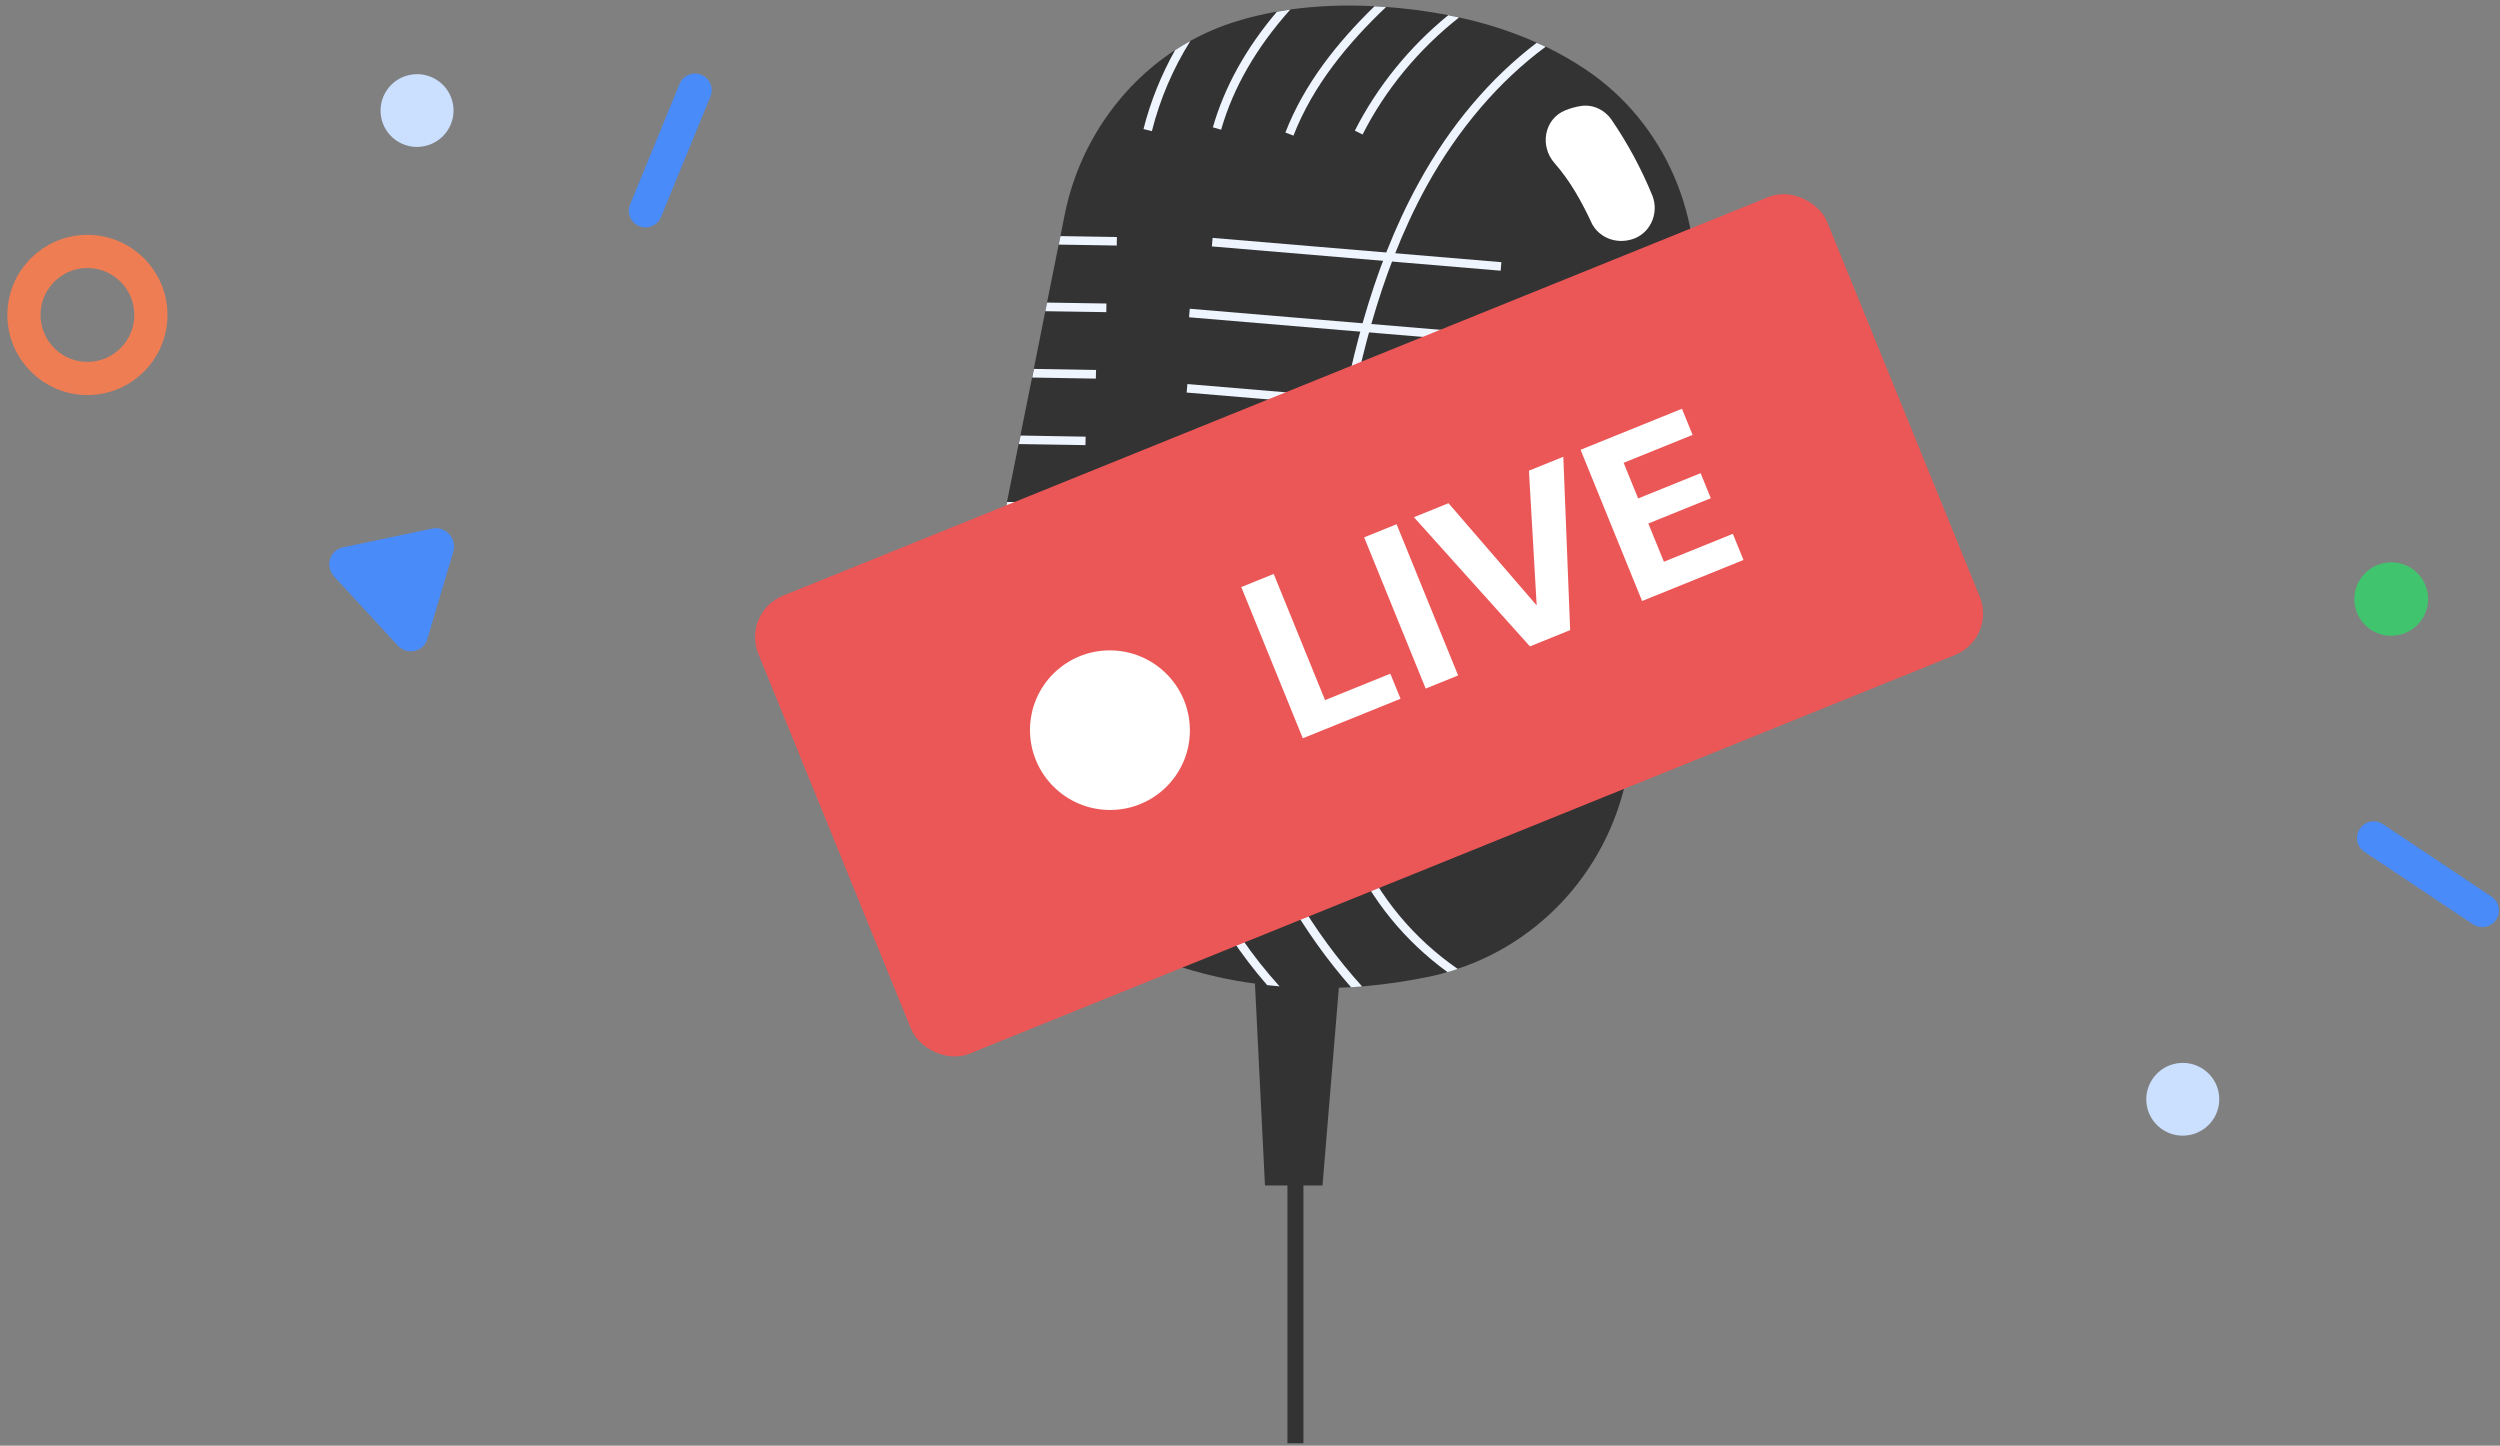 <svg width="313" height="181" viewBox="0 0 313 181" fill="none" xmlns="http://www.w3.org/2000/svg">
<rect x="0" y="0" width="313" height="181" fill="#808080" stroke="none"/>
<path d="M163.19 137.77H161.188V180.697H163.19V137.77Z" fill="#333333"/>
<path d="M157.117 123.107L158.374 148.422H165.578L167.775 121.859L157.117 123.107Z" fill="#333333"/>
<path d="M211.929 39.538L211.779 40.626L211.607 41.718L210.6 48.918V48.94L210.438 50.055L209.409 57.254L209.259 58.342V58.364L208.236 65.563L208.069 66.678L207.04 73.878L206.873 74.993V75.015L205.871 82.215L205.705 83.329L204.676 90.529L204.531 91.638L203.991 95.366C202.267 107.452 193.89 117.525 182.492 121.296C182.086 121.452 181.658 121.596 181.218 121.696C180.478 121.929 179.75 122.117 178.988 122.267C176.318 122.827 173.481 123.249 170.516 123.504C170.06 123.543 169.609 123.576 169.125 123.598C166.255 123.765 163.251 123.765 160.192 123.487C159.674 123.449 159.157 123.393 158.634 123.332C155.152 122.955 151.575 122.25 147.965 121.108C147.398 120.93 146.802 120.753 146.23 120.553C143.86 119.727 141.451 118.734 139.054 117.519C137.285 116.621 135.616 115.594 134.092 114.419C133.43 113.93 132.801 113.392 132.19 112.849C123.84 105.416 119.852 93.924 122.121 82.57L122.522 80.545L122.739 79.463L124.202 72.231L124.419 71.149L125.876 63.894L126.076 62.834L127.534 55.579L127.756 54.52L129.214 47.265L129.431 46.183L130.871 38.956L131.088 37.874L132.546 30.619L132.768 29.56L133.291 26.914C134.988 18.394 140.027 10.901 147.131 6.258C147.743 5.853 148.388 5.487 149.033 5.121C150.852 4.117 152.782 3.285 154.824 2.664C156.387 2.176 158.061 1.776 159.863 1.455H159.886C160.42 1.372 160.993 1.266 161.543 1.183C164.708 0.75 168.196 0.578 172.079 0.778C172.546 0.806 173.036 0.822 173.531 0.867C174.715 0.95 175.962 1.083 177.23 1.238C178.659 1.421 180.011 1.643 181.324 1.893C181.786 1.987 182.225 2.082 182.67 2.181C186.336 2.98 189.534 4.056 192.388 5.343C192.777 5.498 193.15 5.676 193.511 5.837C195.342 6.719 196.971 7.667 198.479 8.671C208.564 15.399 213.62 27.535 211.924 39.527L211.929 39.538Z" fill="#333333"/>
<path d="M193.52 5.847C187.69 10.157 182.567 16.131 178.601 23.32C172.46 34.496 169.823 46.937 168.199 56.544C165.88 70.372 165.346 81.571 166.503 91.799C167.165 97.606 168.277 102.216 170.04 106.276C172.671 112.322 177.06 117.547 182.501 121.307C182.095 121.463 181.666 121.607 181.227 121.707C175.942 117.868 171.654 112.682 169.056 106.697C167.248 102.532 166.113 97.845 165.429 91.932C164.266 81.599 164.8 70.289 167.142 56.367C168.772 46.677 171.425 34.113 177.667 22.809C181.577 15.682 186.622 9.747 192.391 5.359C192.78 5.515 193.153 5.692 193.514 5.853L193.52 5.847Z" fill="#EEF5FF"/>
<path d="M151.817 29.785L151.727 30.852L187.883 33.892L187.973 32.825L151.817 29.785Z" fill="#EEF5FF"/>
<path d="M148.957 38.656L148.867 39.723L185.024 42.763L185.114 41.696L148.957 38.656Z" fill="#EEF5FF"/>
<path d="M148.661 48.082L148.57 49.148L184.727 52.189L184.817 51.122L148.661 48.082Z" fill="#EEF5FF"/>
<path d="M146.153 58.093L146.062 59.16L182.219 62.2L182.309 61.134L146.153 58.093Z" fill="#EEF5FF"/>
<path d="M143.989 68.312L143.898 69.379L180.055 72.419L180.145 71.352L143.989 68.312Z" fill="#EEF5FF"/>
<path d="M142.715 80.492L142.625 81.559L178.781 84.599L178.872 83.532L142.715 80.492Z" fill="#EEF5FF"/>
<path d="M211.784 40.624L211.617 41.723L201.438 36.903L201.899 35.938L211.784 40.624Z" fill="#EEF5FF"/>
<path d="M210.62 48.914L210.626 48.937L210.459 50.051L200.352 45.259L200.808 44.277L210.62 48.914Z" fill="#EEF5FF"/>
<path d="M209.414 57.252L209.269 58.344L199.234 53.602L199.702 52.637L209.414 57.252Z" fill="#EEF5FF"/>
<path d="M208.249 65.569L208.082 66.684L198.125 61.969L198.587 61.004L208.249 65.569Z" fill="#EEF5FF"/>
<path d="M207.055 73.878L206.894 74.993L197.031 70.323L197.493 69.363L207.055 73.878Z" fill="#EEF5FF"/>
<path d="M205.889 82.219L205.728 83.329L195.938 78.686L196.405 77.727L205.889 82.219Z" fill="#EEF5FF"/>
<path d="M204.701 90.529L204.556 91.639L194.844 87.046L195.305 86.059L204.701 90.529Z" fill="#EEF5FF"/>
<path d="M139.836 29.675L139.814 30.74L132.555 30.624L132.772 29.559L139.836 29.675Z" fill="#EEF5FF"/>
<path d="M138.524 37.999L138.507 39.081L130.875 38.964L131.092 37.883L138.524 37.999Z" fill="#EEF5FF"/>
<path d="M137.222 46.321L137.2 47.402L129.234 47.269L129.451 46.188L137.222 46.321Z" fill="#EEF5FF"/>
<path d="M135.921 54.67L135.899 55.729L127.555 55.596L127.777 54.531L135.921 54.67Z" fill="#EEF5FF"/>
<path d="M134.585 62.992L134.563 64.051L125.891 63.901L126.091 62.848L134.585 62.992Z" fill="#EEF5FF"/>
<path d="M133.286 71.298L133.269 72.38L124.219 72.236L124.436 71.148L133.286 71.298Z" fill="#EEF5FF"/>
<path d="M131.984 79.622L131.968 80.704L122.539 80.554L122.756 79.473L131.984 79.622Z" fill="#EEF5FF"/>
<path d="M134.118 114.429C133.456 113.941 132.827 113.403 132.215 112.859C129.417 106.192 128.155 99.092 127.32 93.013L128.366 92.863C129.228 98.87 130.452 105.892 133.2 112.438C133.489 113.12 133.79 113.774 134.118 114.429Z" fill="#EEF5FF"/>
<path d="M147.984 121.118C147.417 120.94 146.822 120.763 146.249 120.563C145.159 118.966 144.157 117.279 143.245 115.504C140.208 109.619 137.989 102.692 136.492 94.366L137.549 94.172C139.029 102.409 141.215 109.214 144.213 115C145.331 117.185 146.588 119.232 147.984 121.112V121.118Z" fill="#EEF5FF"/>
<path d="M160.202 123.492C159.685 123.453 159.168 123.398 158.645 123.337C152.075 115.788 147.475 106.519 145.656 96.796L146.713 96.602C148.554 106.519 153.372 115.959 160.202 123.492Z" fill="#EEF5FF"/>
<path d="M170.541 123.508C170.085 123.547 169.634 123.58 169.15 123.602C163.193 116.796 158.542 108.77 155.711 100.217L156.712 99.879C159.594 108.571 164.372 116.68 170.535 123.502L170.541 123.508Z" fill="#EEF5FF"/>
<path d="M149.033 5.129C146.852 8.612 145.222 12.412 144.215 16.422L143.164 16.156C144.049 12.678 145.389 9.367 147.13 6.266C147.742 5.861 148.387 5.495 149.033 5.129Z" fill="#EEF5FF"/>
<path d="M161.542 1.195C157.292 5.96 154.399 10.969 152.886 16.238L151.852 15.944C153.303 10.891 155.973 6.065 159.867 1.467H159.889C160.424 1.384 160.996 1.279 161.547 1.195H161.542Z" fill="#EEF5FF"/>
<path d="M173.534 0.878C168.728 5.437 164.362 10.74 161.942 16.98L160.93 16.592C163.305 10.468 167.46 5.287 172.083 0.789C172.55 0.817 173.039 0.833 173.534 0.878Z" fill="#EEF5FF"/>
<path d="M182.669 2.191C177.641 6.146 173.469 11.176 170.593 16.84L169.625 16.357C172.44 10.816 176.473 5.857 181.323 1.902C181.785 1.997 182.224 2.091 182.669 2.191Z" fill="#EEF5FF"/>
<path d="M199.233 27.831C197.971 25.146 196.547 22.595 194.633 20.431C192.736 18.285 193.326 14.879 195.985 13.809C196.624 13.548 197.292 13.365 197.971 13.265C199.445 13.049 200.924 13.759 201.759 14.985C203.783 17.941 205.491 21.114 206.854 24.431C207.816 26.771 206.515 29.484 204.039 30.038C204.012 30.044 203.989 30.049 203.961 30.055C202.042 30.493 200.062 29.611 199.222 27.831H199.233Z" fill="white"/>
<path d="M54.839 10.109C52.773 8.667 49.924 9.168 48.474 11.229C47.024 13.29 47.523 16.13 49.588 17.572C51.654 19.014 54.504 18.513 55.953 16.452C57.403 14.391 56.904 11.551 54.839 10.109Z" fill="#CBE0FF"/>
<path d="M78.864 25.658C78.461 26.741 79.013 27.943 80.094 28.343C81.176 28.743 82.379 28.189 82.781 27.107L88.974 12.024C89.191 11.44 89.13 10.822 88.86 10.314C88.628 9.878 88.242 9.523 87.743 9.339C86.661 8.939 85.459 9.493 85.056 10.575L78.864 25.658Z" fill="#498BF9"/>
<path d="M10.945 47.383C15.333 47.383 18.89 43.823 18.89 39.432C18.89 35.04 15.333 31.48 10.945 31.48C6.557 31.48 3 35.04 3 39.432C3 43.823 6.557 47.383 10.945 47.383Z" stroke="#EE7D54" stroke-width="4.155"/>
<path d="M54.113 66.176C55.77 65.827 57.239 67.421 56.757 69.046L53.503 80.014C53.021 81.639 50.949 82.076 49.774 80.8L41.841 72.19C40.666 70.914 41.268 68.883 42.926 68.534L54.113 66.176Z" fill="#498BF9"/>
<path d="M302.034 71.232C299.947 69.775 297.068 70.281 295.603 72.363C294.138 74.445 294.643 77.315 296.729 78.772C298.816 80.229 301.695 79.722 303.16 77.64C304.625 75.558 304.121 72.689 302.034 71.232Z" fill="#41C46E"/>
<path d="M309.668 115.755C310.651 116.364 311.942 116.066 312.552 115.089C313.161 114.113 312.858 112.827 311.875 112.217L298.293 103.149C297.764 102.82 297.144 102.755 296.59 102.918C296.116 103.057 295.69 103.363 295.41 103.814C294.8 104.791 295.103 106.077 296.086 106.687L309.668 115.755Z" fill="#498BF9"/>
<path d="M275.909 133.898C273.844 132.456 270.994 132.957 269.544 135.018C268.094 137.079 268.593 139.919 270.659 141.361C272.724 142.803 275.574 142.302 277.024 140.241C278.473 138.18 277.974 135.34 275.909 133.898Z" fill="#CBE0FF"/>
<rect width="144.332" height="61.925" rx="5.601" transform="matrix(0.927 -0.375 0.377 0.926 92.836 76.68)" fill="#EB5757"/>
<circle cx="10" cy="10" r="10" transform="matrix(1.001 0.001 0.001 0.999 128.945 81.418)" fill="white"/>
<path d="M163.112 92.433L155.408 73.501L159.468 71.858L165.896 87.653L174.07 84.345L175.347 87.483L163.112 92.433ZM178.497 86.208L170.792 67.276L174.852 65.633L182.557 84.565L178.497 86.208ZM191.548 80.927L177.023 64.755L181.353 63.002L192.393 75.797L191.423 58.928L195.727 57.187L196.583 78.89L191.548 80.927ZM205.591 75.245L197.887 56.313L210.582 51.176L211.913 54.449L203.279 57.942L205.095 62.405L212.917 59.24L214.194 62.377L206.371 65.542L208.32 70.329L216.954 66.836L218.286 70.108L205.591 75.245Z" fill="white"/>
</svg>
